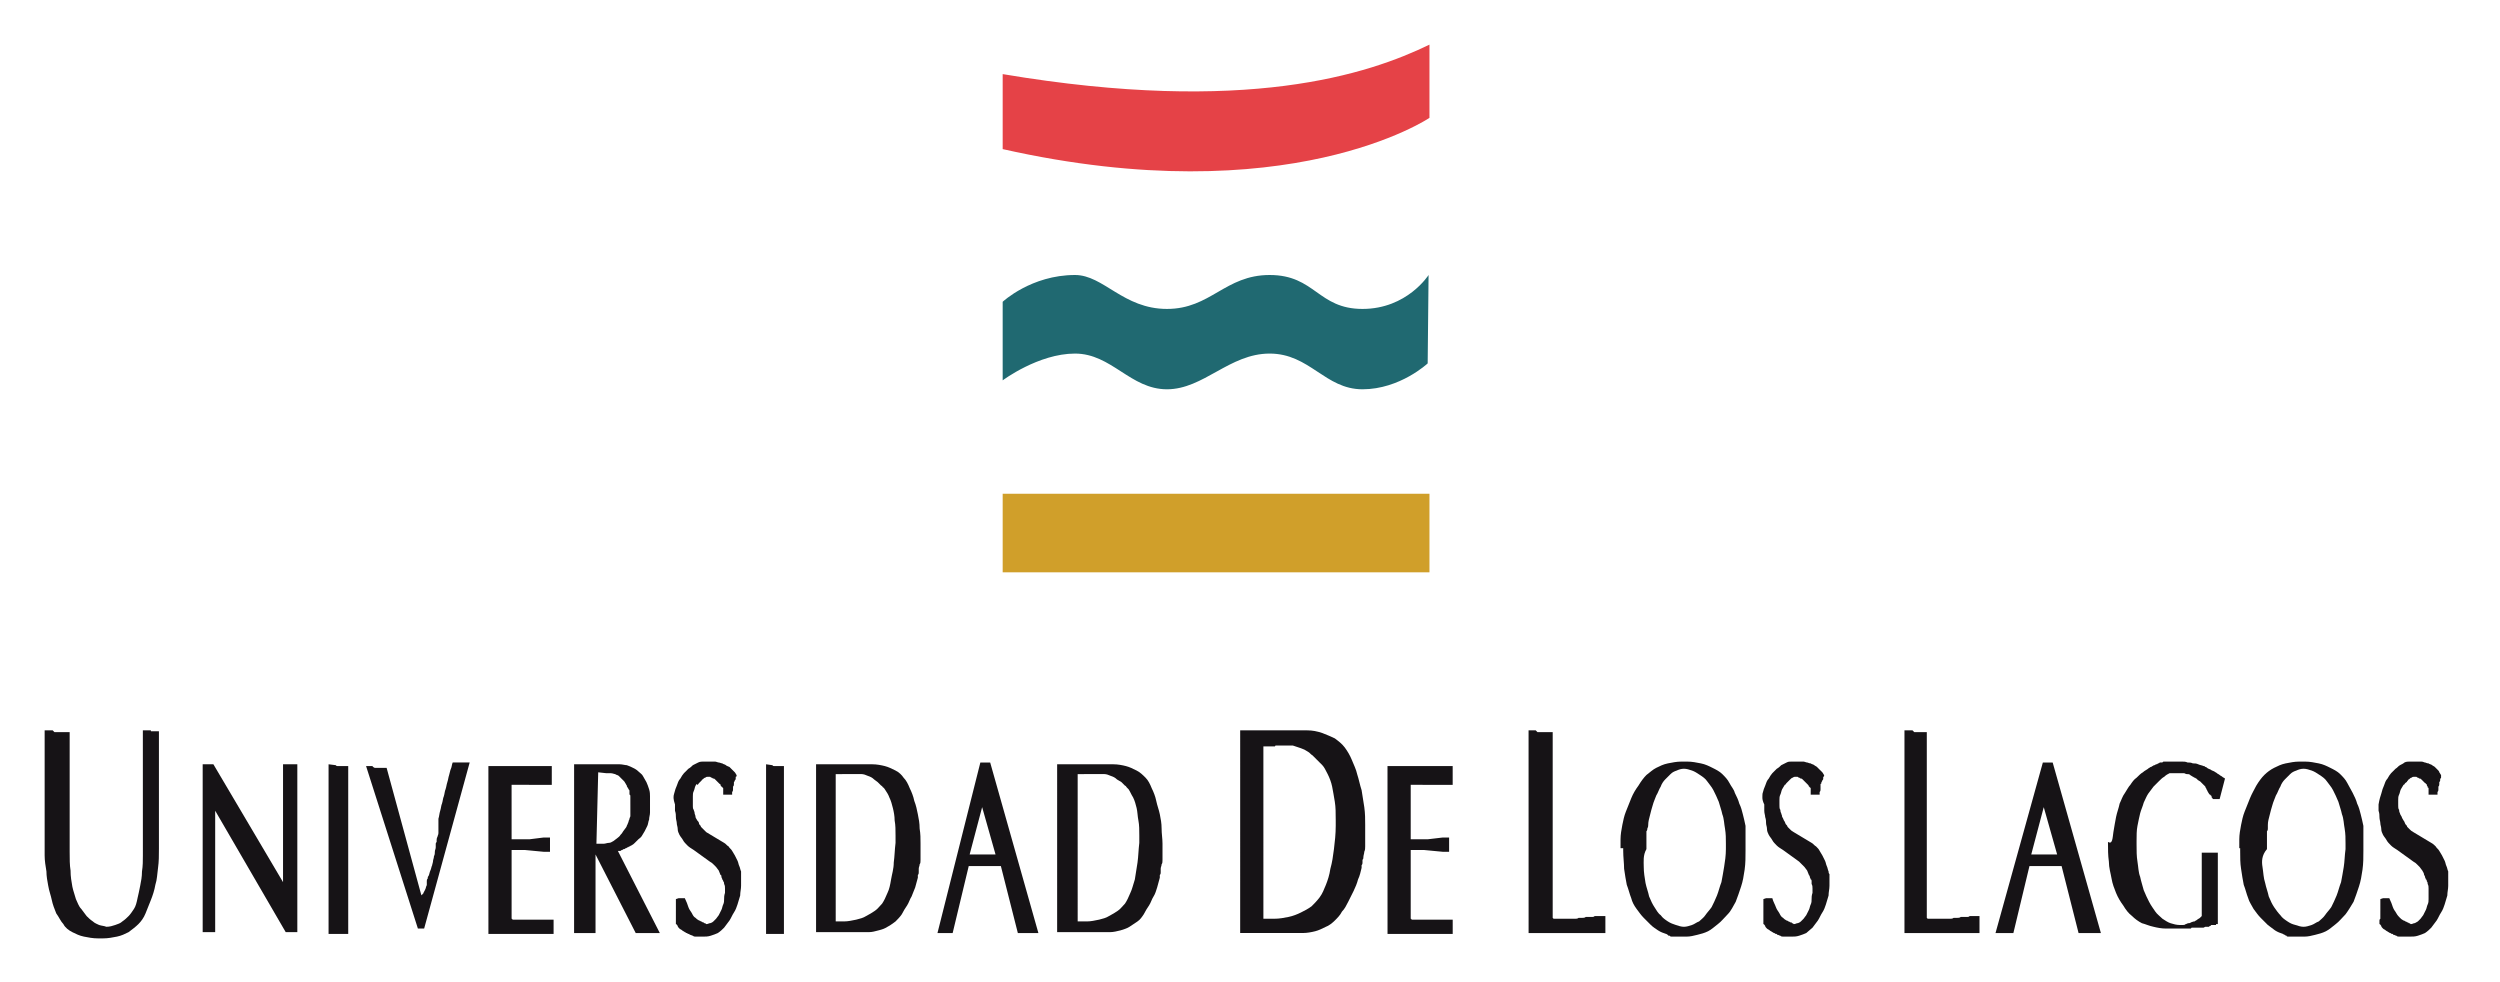 <?xml version="1.0" encoding="utf-8"?>
<!-- Generator: Adobe Illustrator 26.0.2, SVG Export Plug-In . SVG Version: 6.00 Build 0)  -->
<svg version="1.1" id="Capa_1" xmlns="http://www.w3.org/2000/svg" xmlns:xlink="http://www.w3.org/1999/xlink" x="0px" y="0px"
	 viewBox="0 0 280 110" style="enable-background:new 0 0 280 110;" xml:space="preserve">
<style type="text/css">
	.st0{fill:#E54247;}
	.st1{fill:#206971;}
	.st2{fill:#D09F2A;}
	.st3{fill:#161316;}
</style>
<g>
	<g>
		<path class="st0" d="M112.3,8.3c27.3,4.6,41,0,47.8-3.3v8.2c0,0-15.8,10.7-47.8,3.5V8.3z"/>
		<path class="st1" d="M112.3,33.8c0,0,3.2-3,8.1-3c3.2,0,5.4,3.8,10.3,3.8c4.9,0,6.5-3.8,11.5-3.8c5.1,0,5.4,3.8,10.4,3.8
			c5,0,7.4-3.8,7.4-3.8l-0.1,9.9c0,0-3.1,2.9-7.3,2.9c-4.2,0-5.9-4-10.4-4c-4.5,0-7.4,4-11.5,4c-4.1,0-6.2-4-10.3-4
			c-4.1,0-8.1,3-8.1,3V33.8z"/>
		<rect x="112.3" y="55.3" class="st2" width="47.8" height="8.8"/>
		<path class="st3" d="M5,81.8h0.9c0,0,0.1,0.1,0.1,0.1c0,0,0.1,0.1,0.1,0.1c0,0,0.1,0,0.1,0c0,0,0.1,0,0.1,0h0.1h0.1h0.1
			c0,0,0,0,0.1,0c0,0,0,0,0.1,0c0,0,0.1,0,0.1,0c0,0,0,0,0,0c0,0,0,0,0,0l0.1,0l0.8,0v13.4c0,0.8,0,1.5,0.1,2.1
			c0,0.7,0.1,1.2,0.2,1.8c0.1,0.5,0.3,1,0.4,1.4c0.2,0.4,0.3,0.8,0.6,1.1c0.2,0.3,0.4,0.5,0.6,0.8c0.2,0.2,0.4,0.4,0.7,0.6
			c0.2,0.2,0.5,0.3,0.7,0.4c0.3,0.1,0.6,0.1,0.8,0.2c0.4,0,0.7-0.1,1-0.2c0.3-0.1,0.6-0.2,0.8-0.4c0.3-0.2,0.5-0.4,0.7-0.6
			c0.2-0.2,0.4-0.5,0.6-0.8c0.2-0.3,0.3-0.7,0.4-1.2c0.1-0.4,0.2-0.9,0.3-1.4c0.1-0.5,0.2-1,0.2-1.6c0.1-0.6,0.1-1.2,0.1-1.8V81.8
			h0.9c0,0,0,0,0,0.1c0,0,0,0,0,0h0c0,0,0,0,0,0h0v0c0,0,0,0,0,0h0h0h0h0c0,0,0,0,0,0c0,0,0,0,0,0c0,0,0,0,0,0h0c0,0,0,0,0,0h0
			l0.9,0V95c0,0.8,0,1.5-0.1,2.2c-0.1,0.7-0.1,1.3-0.3,1.9c-0.1,0.6-0.3,1.2-0.5,1.7c-0.2,0.5-0.4,1-0.6,1.5
			c-0.2,0.5-0.5,0.9-0.8,1.2c-0.3,0.3-0.7,0.6-1.1,0.9c-0.4,0.2-0.8,0.4-1.3,0.5c-0.5,0.1-1,0.2-1.6,0.2l-0.8,0c0,0,0,0-0.1,0h0h0h0
			h0h0h0H11h0c-0.6,0-1.1-0.1-1.6-0.2c-0.5-0.1-0.9-0.3-1.3-0.5c-0.4-0.2-0.8-0.5-1-0.9c-0.3-0.3-0.5-0.8-0.8-1.2
			c-0.2-0.5-0.4-1-0.5-1.5c-0.1-0.5-0.3-1-0.4-1.6c-0.1-0.5-0.2-1.1-0.2-1.6C5.1,97,5,96.4,5,95.8v-0.1V81.8z"/>
		<path class="st3" d="M22.3,85.6H23h0.9l7.8,13.2V85.6h0.7c0,0,0,0,0,0c0,0,0,0,0,0c0,0,0,0,0,0c0,0,0,0,0.1,0c0,0,0,0,0,0
			c0,0,0,0,0,0c0,0,0,0,0,0l0.1,0c0,0,0,0,0,0c0,0,0,0,0,0l0.7,0v18.8h-0.7H32l-7.9-13.6v13.6h-0.7h0h0h0c0,0,0,0,0,0h0h0h0h0
			c0,0,0,0,0,0h0h0h0h0h-0.7V85.6z"/>
		<path class="st3" d="M37.6,85.7C37.6,85.7,37.6,85.7,37.6,85.7c0.1,0.1,0.1,0.1,0.2,0.1c0,0,0.1,0,0.1,0h0h0h0h0h0h0
			c0,0,0,0,0.1,0c0,0,0,0,0.1,0c0,0,0,0,0.1,0c0,0,0.1,0,0.1,0l0.7,0v18.8h-0.7h-0.1h-0.1c0,0-0.1,0-0.1,0c0,0,0,0-0.1,0
			c0,0,0,0,0,0c0,0,0,0,0,0h0h0h0h0c0,0-0.1,0-0.1,0c0,0-0.1,0-0.1,0h-0.1h-0.1h-0.7V85.6L37.6,85.7C37.5,85.6,37.5,85.6,37.6,85.7"
			/>
		<path class="st3" d="M41.8,85.9C41.8,85.9,41.9,86,41.8,85.9C41.9,86,42,86,42,86c0.1,0,0.1,0,0.1,0h0h0h0h0h0h0h0.1
			c0,0,0,0,0.1,0c0,0,0,0,0,0c0,0,0,0,0.1,0c0,0,0.1,0,0.1,0c0,0,0.1,0,0.1,0l0.7,0l3.9,14.3c0,0,0-0.1,0.1-0.1c0,0,0-0.1,0.1-0.1
			c0-0.1,0-0.1,0.1-0.2c0-0.1,0-0.1,0.1-0.2c0-0.1,0.1-0.2,0.1-0.3c0-0.1,0.1-0.2,0.1-0.3c0-0.1,0-0.1,0-0.2c0,0,0-0.1,0-0.2
			c0-0.1,0-0.2,0.1-0.3c0-0.1,0-0.2,0.1-0.3c0.1-0.2,0.1-0.4,0.2-0.6c0.1-0.2,0.1-0.4,0.2-0.6c0-0.1,0.1-0.3,0.1-0.5
			c0-0.1,0.1-0.3,0.1-0.5c0.1-0.2,0.1-0.3,0.1-0.5c0-0.2,0.1-0.3,0.1-0.5c0-0.1,0-0.1,0-0.2c0-0.1,0-0.1,0-0.2c0,0,0-0.1,0.1-0.2
			c0,0,0-0.1,0-0.2c0-0.1,0-0.2,0.1-0.4c0-0.1,0.1-0.2,0.1-0.4c0,0,0-0.1,0-0.2l0-0.2c0,0,0-0.1,0-0.2c0-0.1,0-0.1,0-0.2
			c0-0.1,0-0.1,0-0.2c0-0.1,0-0.1,0-0.2c0,0,0-0.1,0-0.1c0,0,0-0.1,0-0.1c0,0,0,0,0-0.1c0,0,0-0.1,0-0.1c0.1-0.3,0.1-0.6,0.2-0.9
			c0.1-0.3,0.1-0.6,0.2-0.8c0.1-0.3,0.1-0.6,0.2-0.8c0.1-0.3,0.1-0.6,0.2-0.8c0.1-0.3,0.1-0.5,0.2-0.8c0.1-0.3,0.1-0.5,0.2-0.8
			c0.1-0.3,0.1-0.5,0.2-0.7c0.1-0.2,0.1-0.5,0.2-0.7l0.7,0c0,0,0,0,0,0c0,0,0,0,0,0c0,0,0,0,0,0h0c0,0,0.1,0,0.1,0c0,0,0,0,0.1,0h0
			h0c0,0,0,0,0,0h0h0h0c0,0,0,0,0.1,0c0,0,0,0,0.1,0h0v0h0c0,0,0,0,0.1,0c0,0,0,0,0,0l0.7,0l-5.1,18.6h-0.7h0h0v0h0c0,0,0,0,0,0h0h0
			c0,0,0,0,0,0h0h0c0,0,0,0,0,0h0l0.7,0c0,0,0,0,0,0h0h0l0,0h0v0h0h0c0,0,0,0,0,0c0,0,0,0,0,0h0h0h0h0h-0.7L41,85.8h0.7
			C41.7,85.8,41.8,85.9,41.8,85.9"/>
		<path class="st3" d="M54.7,85.8h0.7h6.4c0,0,0,0.1,0,0.1c0,0,0,0.1,0,0.1v0v0c0,0,0,0,0,0v0v0c0,0,0,0,0,0v0.1c0,0,0,0,0,0.1v0v0
			v0.1v0.1v0.1V87V87v0.1c0,0,0,0,0,0.1v0.1v0.1v0.1c0,0,0,0,0,0v0.1v0.1c0,0,0,0,0,0.1c0,0,0,0,0,0.1l-0.7,0c0,0-0.1,0-0.1,0
			c0,0-0.1,0-0.1,0c0,0-0.1,0-0.1,0c0,0-0.1,0-0.1,0c-0.1,0-0.2,0-0.3,0c-0.1,0-0.2,0-0.3,0h-0.1c-0.1,0-0.1,0-0.2,0h-0.1h-0.2h-0.1
			c0,0-0.1,0-0.1,0H59h-0.2c0,0-0.1,0-0.1,0h-0.1h0h0h0h-0.1h-0.1h-0.1h0h0h0h0h0h0h0h-0.1h0h0c0,0,0,0,0,0c0,0,0,0,0,0h0h0h-0.1h0
			h0h-0.2h-0.2h-0.1h-0.1h-0.1h-0.1V94h2l1.6-0.2h0.7c0,0.1,0,0.1,0,0.1c0,0,0,0.1,0,0.1c0,0,0,0,0,0.1v0.1c0,0,0,0.1,0,0.1v0.1v0.1
			v0v0.1v0.1v0v0.1v0.1v0.1v0.1v0c0,0,0,0,0,0V95v0.1c0,0,0,0.1,0,0.1c0,0,0,0.1,0,0.1c0,0,0,0.1,0,0.1l-0.7,0l-2.1-0.2h-1.5v7.7
			c0,0,0.1,0,0.1,0.1c0,0,0.1,0,0.1,0c0,0,0.1,0,0.1,0h0.2c0,0,0.1,0,0.1,0H58h0.1h0.1h0h0.1h0h0h0.1h0.1h0c0,0,0,0,0.1,0h0.1h0.1
			h0.1h0.1c0.1,0,0.2,0,0.3,0c0.1,0,0.2,0,0.3,0c0.1,0,0.2,0,0.3,0c0.1,0,0.2,0,0.3,0c0.1,0,0.2,0,0.3,0c0.1,0,0.2,0,0.3,0
			c0.1,0,0.2,0,0.3,0c0.1,0,0.1,0,0.2,0l0.7,0c0,0,0,0.1,0,0.1c0,0,0,0.1,0,0.1v0.1v0c0,0,0,0.1,0,0.1v0c0,0,0,0.1,0,0.1v0.1v0.1
			v0.1v0.1v0.1v0.1c0,0,0,0.1,0,0.1v0.1c0,0,0,0,0,0.1v0v0c0,0,0,0,0,0.1c0,0,0,0.1,0,0.1h-0.7h-6.6V85.8z"/>
		<path class="st3" d="M64.4,85.6h0.7h4.3c0.3,0,0.6,0.1,0.8,0.1c0.3,0.1,0.5,0.2,0.7,0.3c0.2,0.1,0.4,0.2,0.6,0.4
			c0.2,0.2,0.4,0.3,0.5,0.5c0.1,0.2,0.3,0.5,0.4,0.7c0.1,0.2,0.2,0.5,0.3,0.8c0.1,0.3,0.1,0.6,0.1,0.8c0,0.3,0,0.6,0,0.9
			c0,0.3,0,0.6,0,0.9c0,0.3-0.1,0.5-0.1,0.8c-0.1,0.2-0.1,0.5-0.2,0.7c-0.1,0.2-0.2,0.4-0.3,0.6c-0.1,0.2-0.2,0.3-0.3,0.5
			c-0.1,0.2-0.3,0.3-0.4,0.4c-0.1,0.1-0.2,0.2-0.4,0.4c-0.1,0.1-0.2,0.2-0.4,0.3c-0.1,0-0.1,0.1-0.2,0.1c-0.1,0-0.1,0.1-0.2,0.1
			c-0.1,0-0.1,0.1-0.2,0.1c-0.1,0-0.1,0.1-0.2,0.1c-0.1,0-0.1,0-0.2,0.1c-0.1,0-0.1,0-0.2,0.1c-0.1,0-0.1,0-0.2,0
			c-0.1,0-0.1,0-0.1,0l4.7,9.2h-0.7h-0.1h-0.1h-0.1c0,0,0,0-0.1,0H73h0h0c0,0,0,0,0,0c0,0,0,0-0.1,0h0h0h0h0h0h0h0v0h0h0h0
			c0,0-0.1,0-0.1,0c0,0-0.1,0-0.1,0H72h-0.1h-0.7l-4.5-8.8v8.8H66h0h-0.1h0c0,0,0,0-0.1,0h-0.1h0v0h-0.1l0,0h0h0h0l0,0h0
			c0,0-0.1,0-0.1,0c0,0-0.1,0-0.1,0h-0.1h-0.1h-0.1h-0.1h-0.7V85.6z M66.8,94.5C66.8,94.5,66.8,94.5,66.8,94.5l0.1,0h0.1
			c0.2,0,0.4,0,0.6,0c0.2,0,0.4-0.1,0.6-0.1c0.2,0,0.3-0.1,0.5-0.2c0.1-0.1,0.3-0.2,0.4-0.3c0.1-0.1,0.3-0.2,0.4-0.4
			c0.1-0.1,0.2-0.2,0.3-0.4c0.1-0.1,0.2-0.3,0.3-0.4c0.1-0.1,0.1-0.3,0.2-0.4c0-0.1,0.1-0.2,0.1-0.3c0-0.1,0.1-0.2,0.1-0.3
			c0-0.1,0.1-0.2,0.1-0.3c0-0.1,0-0.2,0-0.3c0-0.1,0-0.2,0-0.3c0-0.1,0-0.2,0-0.3v-0.1c0,0,0,0,0-0.1v-0.1v-0.1v0V90
			c0,0,0-0.1,0-0.1v-0.1c0-0.1,0-0.1,0-0.2c0-0.1,0-0.1,0-0.2c0-0.1,0-0.1,0-0.2c0-0.1,0-0.2-0.1-0.2c0,0,0-0.1,0-0.1
			c0,0,0-0.1,0-0.1c0,0,0-0.1,0-0.1c0,0,0-0.1,0-0.1c0-0.1,0-0.1-0.1-0.2c0-0.1-0.1-0.1-0.1-0.2c0,0-0.1-0.1-0.1-0.2
			c0-0.1-0.1-0.1-0.1-0.2c-0.1-0.1-0.1-0.2-0.2-0.3c-0.1-0.1-0.2-0.2-0.3-0.3c-0.1-0.1-0.2-0.2-0.3-0.3c-0.1-0.1-0.3-0.1-0.4-0.2
			c-0.1,0-0.3-0.1-0.5-0.1c-0.2,0-0.4,0-0.5,0l-0.9-0.1L66.8,94.5C66.7,94.4,66.8,94.4,66.8,94.5"/>
		<path class="st3" d="M75.5,88.9c0.1-0.4,0.2-0.7,0.3-0.9c0.1-0.3,0.2-0.6,0.4-0.8c0.1-0.2,0.3-0.5,0.4-0.6
			c0.2-0.2,0.3-0.3,0.5-0.5c0.2-0.1,0.4-0.3,0.5-0.4c0.2-0.1,0.4-0.2,0.6-0.3c0.2-0.1,0.4-0.1,0.5-0.1h0.1h0.1h0.1h0h0h0h0
			c0,0,0,0,0,0h0h0h0l0.7,0c0.1,0,0.3,0,0.4,0c0.1,0,0.3,0.1,0.4,0.1c0.1,0,0.3,0.1,0.4,0.1c0.1,0.1,0.3,0.1,0.4,0.2
			c0.1,0.1,0.2,0.1,0.4,0.2c0.1,0.1,0.2,0.2,0.3,0.3c0.1,0.1,0.2,0.2,0.3,0.3c0.1,0.1,0.1,0.2,0.2,0.3c0,0,0,0,0,0.1
			c0,0,0,0.1-0.1,0.1c0,0,0,0.1,0,0.1c0,0,0,0.1,0,0.1c0,0.1,0,0.1-0.1,0.2c0,0,0,0.1-0.1,0.2c0,0.1,0,0.2,0,0.2
			c0,0.1,0,0.2-0.1,0.3c0,0.1,0,0.2,0,0.3c0,0.1,0,0.2-0.1,0.3l0,0.1l0,0.2h-0.7l-0.3,0c0,0,0,0,0-0.1c0,0,0,0,0-0.1c0,0,0,0,0,0
			c0,0,0,0,0,0c0,0,0,0,0-0.1c0,0,0,0,0-0.1c0,0,0,0,0,0c0,0,0-0.1,0-0.1c0,0,0,0,0,0c0,0,0,0,0-0.1c0,0,0-0.1,0-0.1
			c0,0,0-0.1-0.1-0.1c0,0,0-0.1-0.1-0.1c0,0-0.1-0.1-0.1-0.2c0,0,0-0.1-0.1-0.1c0,0-0.1-0.1-0.1-0.1c0,0-0.1-0.1-0.1-0.1
			c0,0-0.1-0.1-0.1-0.1c0,0-0.1-0.1-0.1-0.1c0,0-0.1-0.1-0.1-0.1c-0.1-0.1-0.1-0.1-0.2-0.1c-0.1,0-0.1-0.1-0.2-0.1
			c-0.1,0-0.1-0.1-0.2-0.1c-0.1,0-0.2,0-0.2,0c-0.1,0-0.2,0-0.3,0.1c-0.1,0-0.2,0.1-0.3,0.2c0,0-0.1,0-0.1,0.1c0,0-0.1,0.1-0.1,0.1
			c-0.1,0.1-0.1,0.1-0.2,0.2c-0.1,0.1-0.1,0.2-0.2,0.2C78,87.7,78,87.9,77.9,88c-0.1,0.2-0.1,0.4-0.2,0.6c-0.1,0.2-0.1,0.4-0.1,0.6
			c0,0.2,0,0.4,0,0.6v0.1v0v0v0V90v0.1v0c0,0,0,0,0,0v0.1v0.1c0,0.1,0,0.3,0.1,0.4c0,0.1,0.1,0.2,0.1,0.4c0,0.1,0.1,0.2,0.1,0.4
			c0,0.1,0.1,0.2,0.2,0.4c0.1,0.1,0.2,0.2,0.2,0.4c0.1,0.1,0.2,0.2,0.2,0.3c0.1,0.1,0.2,0.2,0.3,0.3c0.1,0.1,0.2,0.2,0.3,0.3l2,1.2
			c0.2,0.1,0.3,0.3,0.5,0.4c0.1,0.2,0.3,0.3,0.4,0.5c0.1,0.2,0.2,0.3,0.3,0.5c0.1,0.2,0.2,0.4,0.3,0.6c0.1,0.2,0.1,0.4,0.2,0.6
			c0.1,0.2,0.1,0.4,0.2,0.6c0,0.1,0,0.2,0,0.3c0,0.1,0,0.2,0,0.3c0,0.1,0,0.2,0,0.3c0,0.1,0,0.2,0,0.3v0.1v0.1v0.1V99V99v0
			c0,0,0,0,0,0.1v0.1c0,0.4-0.1,0.7-0.1,1.1c-0.1,0.3-0.2,0.7-0.3,1c-0.1,0.3-0.2,0.6-0.4,0.9c-0.2,0.3-0.3,0.6-0.5,0.9
			c-0.2,0.3-0.4,0.5-0.6,0.8c-0.2,0.2-0.4,0.4-0.7,0.6c-0.2,0.1-0.5,0.2-0.8,0.3c-0.3,0.1-0.6,0.1-0.8,0.1l-0.7,0h-0.1H78
			c0,0,0,0,0,0h0h0h0c0,0,0,0-0.1,0h0h0h0h0h0c0,0,0,0,0,0h0c0,0,0,0,0,0h0h0c-0.1,0-0.2,0-0.3-0.1c-0.1,0-0.2-0.1-0.3-0.1
			c0,0-0.1,0-0.1-0.1c0,0-0.1,0-0.1,0c-0.1,0-0.1-0.1-0.2-0.1c-0.1,0-0.1-0.1-0.2-0.1c-0.1-0.1-0.2-0.1-0.3-0.2
			c-0.1-0.1-0.2-0.1-0.3-0.2c-0.1-0.1-0.2-0.2-0.2-0.3c-0.1-0.1-0.1-0.2-0.2-0.2l0-0.1l0-0.1c0-0.1,0-0.1,0-0.2c0-0.1,0-0.1,0-0.2
			c0,0,0-0.1,0-0.1c0,0,0,0,0-0.1c0-0.1,0-0.2,0-0.2c0-0.1,0-0.1,0-0.2v-0.1c0,0,0,0,0,0v-0.1v-0.1c0,0,0,0,0,0V102v0v0c0,0,0,0,0,0
			v0v0v-0.1v-0.1v0v0v-0.1c0,0,0,0,0,0v-0.1v-0.1v-0.1v0V101v-0.1v-0.1v-0.1l0.3-0.1h0.7c0.2,0.4,0.3,0.7,0.4,1
			c0.1,0.3,0.3,0.5,0.4,0.7c0.1,0.2,0.2,0.4,0.4,0.5c0.1,0.1,0.2,0.2,0.4,0.3c0.1,0,0.2,0.1,0.2,0.1c0.1,0,0.2,0.1,0.2,0.1
			c0.1,0,0.1,0,0.2,0.1c0.1,0,0.1,0,0.2,0.1c0.2,0,0.3-0.1,0.4-0.1c0.1,0,0.3-0.1,0.4-0.2c0.1-0.1,0.2-0.2,0.3-0.3
			c0.1-0.1,0.2-0.3,0.3-0.4c0.1-0.2,0.2-0.4,0.3-0.6c0.1-0.2,0.1-0.4,0.2-0.6c0.1-0.2,0.1-0.4,0.1-0.6c0-0.2,0-0.4,0.1-0.7
			c0-0.2,0-0.4,0-0.5c0-0.2,0-0.3-0.1-0.5c0-0.1,0-0.2-0.1-0.3c0-0.1-0.1-0.2-0.1-0.2c0-0.1-0.1-0.2-0.1-0.3c0-0.1,0-0.2-0.1-0.2
			c-0.1-0.2-0.1-0.3-0.2-0.5c-0.1-0.1-0.2-0.3-0.3-0.4c-0.1-0.1-0.2-0.2-0.3-0.3c-0.1-0.1-0.2-0.2-0.4-0.3l-1.8-1.3
			c-0.3-0.2-0.5-0.3-0.7-0.5c-0.2-0.2-0.4-0.4-0.5-0.6c-0.1-0.2-0.3-0.4-0.4-0.6c-0.1-0.2-0.2-0.4-0.2-0.7c0-0.2-0.1-0.4-0.1-0.6
			c0-0.2-0.1-0.4-0.1-0.7c0-0.2,0-0.4-0.1-0.7c0-0.2,0-0.5,0-0.7v0C75.4,89.5,75.4,89.2,75.5,88.9"/>
		<path class="st3" d="M86.5,85.7C86.5,85.7,86.5,85.7,86.5,85.7c0.1,0.1,0.1,0.1,0.2,0.1c0,0,0.1,0,0.1,0h0h0h0h0h0h0c0,0,0,0,0,0
			c0,0,0.1,0,0.1,0c0,0,0.1,0,0.1,0c0,0,0,0,0.1,0l0.7,0v18.8h-0.7h-0.1H87c0,0,0,0-0.1,0c0,0,0,0,0,0c0,0,0,0,0,0c0,0,0,0,0,0h0h0
			h0h0c0,0-0.1,0-0.1,0c0,0-0.1,0-0.1,0h-0.1h-0.1h-0.7V85.6L86.5,85.7C86.4,85.6,86.4,85.6,86.5,85.7"/>
		<path class="st3" d="M97.7,85.6c0.5,0,1,0.1,1.4,0.2c0.4,0.1,0.8,0.3,1.2,0.5c0.4,0.2,0.7,0.5,0.9,0.8c0.3,0.3,0.5,0.7,0.7,1.2
			c0.2,0.4,0.4,0.9,0.5,1.4c0.2,0.5,0.3,1,0.4,1.5c0.1,0.5,0.2,1,0.2,1.6c0.1,0.6,0.1,1.1,0.1,1.7c0,0.1,0,0.3,0,0.4
			c0,0.1,0,0.3,0,0.4v0.2c0,0.1,0,0.1,0,0.2c0,0.1,0,0.2,0,0.3c0,0.1,0,0.2,0,0.3c0,0.2,0,0.4-0.1,0.5c0,0.2-0.1,0.3-0.1,0.5
			c0,0.1,0,0.2,0,0.2c0,0.1,0,0.2,0,0.2c0,0.1,0,0.2-0.1,0.3c0,0.1,0,0.2,0,0.3c-0.1,0.4-0.2,0.7-0.3,1.1c-0.1,0.3-0.3,0.7-0.4,1
			c-0.2,0.3-0.3,0.7-0.5,1c-0.2,0.3-0.4,0.6-0.6,1c-0.2,0.3-0.5,0.6-0.7,0.8c-0.3,0.2-0.5,0.4-0.9,0.6c-0.3,0.2-0.6,0.3-1,0.4
			c-0.4,0.1-0.7,0.2-1.1,0.2h-0.7h-5.2V85.6h0.7H97.7z M93.6,103.2c0,0,0.1,0,0.1,0c0,0,0.1,0,0.1,0c0,0,0.1,0,0.1,0H94
			c0,0,0.1,0,0.1,0h0.1c0,0,0.1,0,0.1,0h0.1h0h0h0h0h0c0,0,0,0,0,0h0h0.1h0c0.5,0,0.9-0.1,1.4-0.2c0.4-0.1,0.8-0.2,1.1-0.4
			c0.4-0.2,0.7-0.4,1-0.6c0.3-0.2,0.5-0.5,0.8-0.8c0.2-0.3,0.4-0.7,0.6-1.2c0.2-0.4,0.3-0.9,0.4-1.5c0.1-0.6,0.3-1.2,0.3-1.9
			c0.1-0.7,0.1-1.4,0.2-2.2v0v-0.1v-0.1c0,0,0,0,0,0v-0.1v0v-0.1v0v-0.1v0v-0.1v-0.1v-0.1c0-0.6,0-1.2-0.1-1.7c0-0.5-0.1-1-0.2-1.4
			c-0.1-0.4-0.2-0.8-0.4-1.2c-0.1-0.3-0.3-0.6-0.5-0.9c-0.1-0.1-0.1-0.2-0.2-0.2c-0.1-0.1-0.1-0.2-0.2-0.2c-0.1-0.1-0.3-0.3-0.4-0.4
			c-0.1-0.1-0.3-0.2-0.4-0.3c-0.2-0.2-0.4-0.3-0.7-0.4c-0.2-0.1-0.5-0.2-0.7-0.2h-0.1c0,0,0,0,0,0h0h0h0h0c0,0,0,0,0,0h0h0h0
			c0,0,0,0,0,0h-0.1h0h0c0,0,0,0-0.1,0h-0.1h0h0h-0.1h0c0,0,0,0,0,0h0h0h-0.1h0h-0.1h0h-0.1h0h0h0h0h0c0,0,0,0,0,0h0h0h0h0
			c-0.1,0-0.1,0-0.2,0c-0.1,0-0.1,0-0.2,0h-0.1h-0.1c0,0-0.1,0-0.1,0h-0.1c0,0-0.1,0-0.1,0c0,0-0.1,0-0.1,0h0h0H94h-0.1
			c0,0-0.1,0-0.1,0c0,0,0,0,0,0h0h0h-0.1h-0.1v0V103.2z"/>
		<path class="st3" d="M109.8,85.4h0.7h0.4l5.4,19.1h-0.7h-0.1h0h0h-0.1h-0.1h0h-0.1h0h-0.1h0h0h0c0,0,0,0,0,0h0h0h-0.1c0,0,0,0,0,0
			h0h0h0h0h-0.1h-0.1h-0.1h0h0h-0.7l-1.9-7.5h-3.6l-1.8,7.5h-0.7h0h0h0h0l-0.1,0c0,0,0,0,0,0h0h0h0h0h0h-0.7h0h-0.1h0h-0.1
			L109.8,85.4z M111.5,95.7l-1.5-5.3l-1.4,5.3H111.5z"/>
		<path class="st3" d="M124.7,85.6c0.5,0,1,0.1,1.4,0.2c0.4,0.1,0.8,0.3,1.2,0.5c0.4,0.2,0.7,0.5,1,0.8c0.3,0.3,0.5,0.7,0.7,1.2
			c0.2,0.4,0.4,0.9,0.5,1.4c0.1,0.5,0.3,1,0.4,1.5c0.1,0.5,0.2,1,0.2,1.6c0,0.6,0.1,1.1,0.1,1.7c0,0.1,0,0.3,0,0.4
			c0,0.1,0,0.3,0,0.4v0.2c0,0.1,0,0.1,0,0.2V96c0,0.1,0,0.2,0,0.3c0,0.2,0,0.4-0.1,0.5c0,0.2-0.1,0.3-0.1,0.5c0,0.1,0,0.2,0,0.2
			c0,0.1,0,0.2,0,0.2c0,0.1,0,0.2-0.1,0.3c0,0.1,0,0.2,0,0.3c-0.1,0.4-0.2,0.7-0.3,1.1c-0.1,0.3-0.2,0.7-0.4,1
			c-0.2,0.3-0.3,0.7-0.5,1c-0.2,0.3-0.4,0.6-0.6,1c-0.2,0.3-0.4,0.6-0.7,0.8c-0.3,0.2-0.6,0.4-0.9,0.6c-0.3,0.2-0.7,0.3-1,0.4
			c-0.4,0.1-0.8,0.2-1.2,0.2h-0.7h-5.2V85.6h0.7H124.7z M120.7,103.2c0,0,0.1,0,0.1,0c0,0,0.1,0,0.1,0c0,0,0.1,0,0.1,0h0.1
			c0,0,0.1,0,0.1,0h0.1c0,0,0,0,0.1,0h0.1h0h0h0h0.1h0c0,0,0,0,0,0h0h0.1h0c0.5,0,0.9-0.1,1.4-0.2c0.4-0.1,0.8-0.2,1.1-0.4
			c0.4-0.2,0.7-0.4,1-0.6c0.3-0.2,0.5-0.5,0.8-0.8c0.2-0.3,0.4-0.7,0.6-1.2c0.2-0.4,0.3-0.9,0.5-1.5c0.1-0.6,0.2-1.2,0.3-1.9
			c0.1-0.7,0.1-1.4,0.2-2.2v0v-0.1v-0.1c0,0,0,0,0,0v-0.1v0v-0.1v0v-0.1v0v-0.1v-0.1v-0.1c0-0.6,0-1.2-0.1-1.7
			c-0.1-0.5-0.1-1-0.2-1.4c-0.1-0.4-0.2-0.8-0.4-1.2c-0.2-0.3-0.3-0.6-0.5-0.9c-0.1-0.1-0.2-0.2-0.2-0.2c-0.1-0.1-0.1-0.2-0.2-0.2
			c-0.1-0.1-0.3-0.3-0.4-0.4c-0.2-0.1-0.3-0.2-0.5-0.3c-0.2-0.2-0.4-0.3-0.7-0.4c-0.2-0.1-0.5-0.2-0.7-0.2h0c0,0,0,0-0.1,0h0h0h0h0
			c0,0,0,0,0,0h0h0h0c0,0,0,0,0,0h-0.1h-0.1h0c0,0,0,0,0,0h0h0h0h-0.1h0c0,0,0,0,0,0h0h0h-0.1h0h-0.1h0h-0.1h-0.1h0h0h0h0
			c0,0,0,0,0,0h0h0h0h0c-0.1,0-0.1,0-0.2,0c-0.1,0-0.1,0-0.2,0h-0.1h-0.1c0,0,0,0-0.1,0h-0.1c0,0-0.1,0-0.1,0c0,0-0.1,0-0.1,0h0h0
			H121h0c0,0,0,0-0.1,0c0,0,0,0,0,0h0h0h-0.1h-0.1v0V103.2z"/>
		<path class="st3" d="M146.4,81.8c0.6,0,1.1,0.1,1.7,0.3c0.5,0.2,1,0.4,1.4,0.6c0.4,0.3,0.8,0.6,1.1,1c0.3,0.4,0.6,0.9,0.8,1.4
			c0.2,0.5,0.5,1.1,0.6,1.6c0.2,0.6,0.3,1.2,0.5,1.8c0.1,0.6,0.2,1.3,0.3,1.9c0.1,0.7,0.1,1.4,0.1,2V93c0,0.2,0,0.4,0,0.6
			c0,0.1,0,0.1,0,0.2c0,0.1,0,0.1,0,0.2c0,0.1,0,0.3,0,0.4c0,0.1,0,0.3,0,0.4c0,0.2,0,0.4-0.1,0.6c0,0.2-0.1,0.4-0.1,0.6
			c0,0.1,0,0.2-0.1,0.3c0,0.1,0,0.2,0,0.3c0,0.1,0,0.2-0.1,0.3c0,0.1,0,0.2,0,0.3c-0.1,0.4-0.2,0.9-0.4,1.3
			c-0.1,0.4-0.3,0.9-0.5,1.3c-0.2,0.4-0.4,0.8-0.6,1.2c-0.2,0.4-0.4,0.8-0.7,1.1c-0.2,0.4-0.5,0.7-0.8,1c-0.3,0.3-0.7,0.6-1,0.7
			c-0.4,0.2-0.8,0.4-1.2,0.5c-0.4,0.1-0.9,0.2-1.4,0.2h-0.8h-6.2V81.8h0.9H146.4z M141.6,102.9c0,0,0.1,0,0.1,0c0,0,0.1,0,0.1,0
			c0,0,0.1,0,0.1,0h0.1c0,0,0.1,0,0.1,0c0,0,0.1,0,0.1,0c0,0,0.1,0,0.1,0h0.1h0h0h0.1h0h0c0,0,0.1,0,0.1,0h0h0.1h0
			c0.6,0,1.1-0.1,1.6-0.2c0.5-0.1,1-0.3,1.4-0.5c0.4-0.2,0.8-0.4,1.2-0.7c0.3-0.3,0.6-0.6,0.9-1c0.3-0.4,0.5-0.9,0.7-1.4
			c0.2-0.5,0.4-1.1,0.5-1.8c0.2-0.7,0.3-1.4,0.4-2.2c0.1-0.8,0.2-1.7,0.2-2.6v-0.1v-0.1v-0.1c0,0,0,0,0-0.1v-0.1v-0.1v-0.1v-0.1
			v-0.1v-0.1V92v-0.1v-0.1c0-0.7,0-1.4-0.1-2c-0.1-0.6-0.2-1.2-0.3-1.7c-0.1-0.5-0.3-1-0.5-1.4c-0.2-0.4-0.4-0.8-0.6-1
			c-0.1-0.1-0.2-0.2-0.3-0.3c-0.1-0.1-0.2-0.2-0.3-0.3c-0.2-0.2-0.3-0.3-0.5-0.5c-0.2-0.1-0.3-0.3-0.5-0.4c-0.3-0.2-0.5-0.3-0.8-0.4
			c-0.3-0.1-0.6-0.2-0.9-0.3h-0.1c0,0,0,0-0.1,0h0h0h0h0c0,0,0,0-0.1,0h-0.1h0h-0.1c0,0,0,0-0.1,0h-0.1h-0.1h0c0,0,0,0-0.1,0h0h-0.1
			h-0.1h-0.1h0c0,0,0,0,0,0h0H144h-0.1h0h-0.1h0h-0.1h0h0h0h0h0c0,0,0,0,0,0h0h0h0h0c-0.1,0-0.2,0-0.2,0c-0.1,0-0.1,0-0.2,0h-0.1
			h-0.1c0,0-0.1,0-0.1,0h-0.1c0,0-0.1,0-0.1,0.1c-0.1,0-0.1,0-0.1,0h0h0H142h-0.1c0,0-0.1,0-0.1,0c0,0,0,0-0.1,0h0h0h-0.1h-0.1v0
			V102.9z"/>
		<path class="st3" d="M155.6,85.8h0.7h6.4c0,0,0,0.1,0,0.1c0,0,0,0.1,0,0.1v0v0c0,0,0,0,0,0v0v0c0,0,0,0,0,0v0.1c0,0,0,0,0,0.1v0v0
			v0.1v0.1v0.1V87V87c0,0,0,0,0,0.1c0,0,0,0,0,0.1v0.1v0.1c0,0,0,0,0,0.1c0,0,0,0,0,0v0.1v0.1c0,0,0,0,0,0.1c0,0,0,0,0,0.1l-0.7,0
			c0,0-0.1,0-0.1,0c0,0-0.1,0-0.1,0c-0.1,0-0.1,0-0.1,0c0,0-0.1,0-0.1,0c-0.1,0-0.2,0-0.3,0c-0.1,0-0.2,0-0.3,0h-0.1
			c0,0-0.1,0-0.2,0h-0.1h-0.2h-0.1c-0.1,0-0.1,0-0.2,0h-0.1h-0.1c0,0-0.1,0-0.1,0h-0.1h0h0h0h-0.1h-0.1h-0.1h0h0h0h0h0h0h0H159h0h0
			c0,0,0,0-0.1,0c0,0,0,0,0,0h0h0h-0.1h0h0h-0.2h-0.2h-0.1h-0.1h-0.1H158V94h1.9l1.7-0.2h0.7c0,0.1,0,0.1,0,0.1c0,0,0,0.1,0,0.1
			c0,0,0,0,0,0.1v0.1c0,0,0,0.1,0,0.1v0.1v0.1v0v0.1v0.1v0v0.1v0.1v0.1v0.1v0c0,0,0,0,0,0V95v0.1c0,0,0,0.1,0,0.1c0,0,0,0.1,0,0.1
			c0,0,0,0.1,0,0.1l-0.7,0l-2.1-0.2H158v7.7c0,0,0.1,0,0.1,0.1c0,0,0.1,0,0.1,0c0,0,0.1,0,0.1,0h0.2c0,0,0.1,0,0.1,0h0.2h0.1h0.1h0
			h0h0h0h0.1h0.1h0c0,0,0,0,0.1,0h0.1h0.1h0.1h0.1c0.1,0,0.2,0,0.3,0c0.1,0,0.2,0,0.3,0c0.1,0,0.2,0,0.3,0c0.1,0,0.2,0,0.3,0
			c0.1,0,0.2,0,0.3,0c0.1,0,0.2,0,0.3,0c0.1,0,0.2,0,0.3,0c0.1,0,0.1,0,0.2,0l0.7,0c0,0,0,0.1,0,0.1c0,0,0,0.1,0,0.1v0.1v0
			c0,0,0,0.1,0,0.1v0c0,0,0,0.1,0,0.1v0.1v0.1v0.1v0.1v0.1v0.1c0,0,0,0.1,0,0.1v0.1c0,0,0,0,0,0.1v0v0c0,0,0,0,0,0.1
			c0,0,0,0.1,0,0.1h-0.7h-6.6V85.8z"/>
		<path class="st3" d="M171.1,81.8h0.9c0,0,0.1,0.1,0.1,0.1c0,0,0.1,0.1,0.1,0.1c0,0,0.1,0,0.1,0c0.1,0,0.1,0,0.1,0h0.1h0h0h0h0h0
			h0.1c0,0,0,0,0,0c0,0,0,0,0.1,0c0,0,0,0,0,0c0,0,0,0,0.1,0c0,0,0,0,0.1,0c0,0,0.1,0,0.1,0l0.9,0v20.8c0,0,0.1,0.1,0.1,0.1
			c0.1,0,0.1,0,0.2,0c0.1,0,0.1,0,0.2,0h0.2c0,0,0.1,0,0.1,0h0.2h0.2h0.2h0h0h0.1h0.1h0c0,0,0.1,0,0.1,0h0h0.1h0.1h0.1h0h0.1h0
			c0.1,0,0.3,0,0.4,0c0.1,0,0.3,0,0.4-0.1c0.1,0,0.3,0,0.4,0c0.1,0,0.3,0,0.4-0.1c0.1,0,0.3,0,0.4,0c0.1,0,0.2,0,0.3,0
			c0.1,0,0.2,0,0.3-0.1c0.1,0,0.2,0,0.3,0l0.9,0c0,0,0,0.1,0,0.1c0,0,0,0.1,0,0.1v0.1v0.1c0,0,0,0,0,0.1v0.1v0.1v0.1v0.1v0.1v0.1
			v0.1v0.1v0.1v0c0,0,0,0,0,0v0.1v0v0v0c0,0,0,0,0,0v0v0.1v0.1l0,0.2h-0.9h-7.7V81.8z"/>
		<path class="st3" d="M181.5,95v-0.1v-0.1v-0.1v-0.1v-0.1v-0.1c0,0,0,0,0-0.1v-0.1V94c0-0.5,0.1-1.1,0.2-1.6c0.1-0.5,0.2-1,0.4-1.5
			c0.2-0.5,0.4-1,0.6-1.5c0.2-0.5,0.5-1,0.8-1.4c0.3-0.5,0.6-0.9,0.9-1.2c0.4-0.3,0.7-0.6,1.1-0.8c0.4-0.2,0.8-0.4,1.3-0.5
			c0.5-0.1,1-0.2,1.5-0.2l0.7,0c0.5,0,1,0.1,1.5,0.2c0.5,0.1,0.9,0.3,1.3,0.5c0.4,0.2,0.8,0.4,1.1,0.7c0.3,0.3,0.6,0.6,0.8,1
			c0.2,0.4,0.5,0.7,0.6,1.1c0.2,0.4,0.4,0.8,0.5,1.2c0.2,0.4,0.3,0.8,0.4,1.2c0.1,0.4,0.2,0.8,0.3,1.3c0,0,0,0.1,0,0.2
			c0,0.1,0,0.1,0,0.2v0.2c0,0,0,0.1,0,0.1c0,0.1,0,0.1,0,0.2c0,0.1,0,0.1,0,0.2c0,0.1,0,0.1,0,0.2c0,0.1,0,0.1,0,0.2
			c0,0.1,0,0.2,0,0.3v0.3c0,0.1,0,0.2,0,0.3c0,0.1,0,0.2,0,0.3V95V95v0.1v0.1c0,0.8,0,1.5-0.1,2.2c-0.1,0.7-0.2,1.3-0.4,1.9
			c-0.2,0.6-0.4,1.2-0.6,1.7c-0.3,0.5-0.5,1-0.9,1.4c-0.4,0.4-0.7,0.8-1.1,1.1c-0.4,0.3-0.7,0.6-1.1,0.8c-0.4,0.2-0.8,0.3-1.2,0.4
			c-0.4,0.1-0.8,0.2-1.2,0.2l-0.7,0c0,0,0,0,0,0h0h0h0h0h0h0h0h-0.1h-0.1c0,0-0.1,0-0.1,0h-0.1c-0.1,0-0.1,0-0.2,0
			c-0.1,0-0.2,0-0.2,0c-0.1,0-0.2,0-0.2,0c-0.1,0-0.1,0-0.2-0.1c-0.1,0-0.2,0-0.2-0.1c-0.1,0-0.1-0.1-0.2-0.1
			c-0.3-0.1-0.6-0.2-0.9-0.4c-0.3-0.2-0.6-0.4-0.8-0.6c-0.3-0.3-0.5-0.5-0.8-0.8c-0.3-0.3-0.5-0.6-0.8-1c-0.3-0.4-0.5-0.8-0.6-1.2
			c-0.2-0.5-0.3-1-0.5-1.5c-0.1-0.5-0.2-1.1-0.3-1.8c0-0.6-0.1-1.3-0.1-2v-0.1V95z M184.1,97.1c0,0.6,0.1,1.2,0.2,1.8
			c0.1,0.5,0.3,1,0.4,1.5c0.2,0.5,0.4,0.9,0.6,1.2c0.2,0.3,0.4,0.7,0.7,0.9c0.2,0.3,0.5,0.5,0.8,0.7c0.3,0.2,0.6,0.3,0.9,0.4
			c0.3,0.1,0.6,0.2,0.9,0.2c0.3,0,0.6-0.1,0.9-0.2c0.3-0.1,0.5-0.3,0.8-0.4c0.2-0.2,0.5-0.4,0.7-0.7c0.2-0.3,0.5-0.6,0.7-0.9
			c0.2-0.4,0.4-0.8,0.6-1.3c0.2-0.5,0.3-1,0.5-1.5c0.1-0.5,0.2-1.1,0.3-1.7c0.1-0.6,0.2-1.3,0.2-2v-0.1V95v-0.1v0v-0.1v-0.1v-0.1
			v-0.1c0-0.6,0-1.1-0.1-1.7c-0.1-0.5-0.1-1.1-0.3-1.6c-0.1-0.5-0.3-1-0.4-1.4c-0.2-0.5-0.4-0.9-0.6-1.3c-0.2-0.4-0.5-0.7-0.7-1
			c-0.2-0.3-0.5-0.5-0.8-0.7c-0.3-0.2-0.6-0.4-0.9-0.5c-0.3-0.1-0.6-0.2-0.9-0.2c-0.3,0-0.6,0.1-0.8,0.2c-0.3,0.1-0.5,0.2-0.7,0.4
			c-0.2,0.2-0.4,0.4-0.6,0.6c-0.2,0.2-0.4,0.5-0.5,0.8c-0.2,0.3-0.3,0.7-0.5,1c-0.1,0.3-0.3,0.7-0.4,1.1c-0.1,0.3-0.2,0.7-0.3,1.1
			c-0.1,0.4-0.2,0.7-0.2,1.1c0,0.1,0,0.2-0.1,0.4c0,0.1,0,0.2-0.1,0.3v0.2c0,0.1,0,0.1,0,0.2c0,0.1,0,0.1,0,0.2c0,0.1,0,0.1,0,0.2
			c0,0.1,0,0.1,0,0.2v0.2c0,0,0,0.1,0,0.1c0,0,0,0.1,0,0.1c0,0.1,0,0.2,0,0.3c0,0.1,0,0.2,0,0.3v0C184,95.8,184.1,96.5,184.1,97.1"
			/>
		<path class="st3" d="M197.4,88.9c0.1-0.4,0.2-0.7,0.3-0.9c0.1-0.3,0.2-0.6,0.4-0.8c0.1-0.2,0.3-0.5,0.4-0.6
			c0.2-0.2,0.3-0.3,0.5-0.5c0.2-0.1,0.4-0.3,0.5-0.4c0.2-0.1,0.4-0.2,0.6-0.3c0.2-0.1,0.3-0.1,0.5-0.1h0.1h0.1h0.1h0h0h0h0
			c0,0,0,0,0,0h0h0h0l0.7,0c0.1,0,0.3,0,0.4,0c0.1,0,0.3,0.1,0.4,0.1c0.1,0,0.2,0.1,0.4,0.1c0.1,0.1,0.3,0.1,0.4,0.2
			c0.1,0.1,0.2,0.1,0.3,0.2c0.1,0.1,0.2,0.2,0.3,0.3c0.1,0.1,0.2,0.2,0.3,0.3c0.1,0.1,0.1,0.2,0.2,0.3c0,0,0,0,0,0.1
			c0,0,0,0.1-0.1,0.1c0,0,0,0.1,0,0.1c0,0,0,0.1,0,0.1c0,0.1,0,0.1-0.1,0.2c0,0,0,0.1-0.1,0.2c0,0.1,0,0.2-0.1,0.2
			c0,0.1,0,0.2,0,0.3c0,0.1,0,0.2,0,0.3c0,0.1,0,0.2-0.1,0.3l0,0.1l0,0.2h-0.7l-0.3,0c0,0,0,0,0-0.1c0,0,0,0,0-0.1c0,0,0,0,0,0
			c0,0,0,0,0,0c0,0,0,0,0-0.1c0,0,0,0,0-0.1c0,0,0,0,0,0c0,0,0-0.1,0-0.1c0,0,0,0,0,0c0,0,0,0,0-0.1c0,0,0-0.1,0-0.1
			c0,0,0-0.1-0.1-0.1c0,0,0-0.1-0.1-0.1c0,0,0-0.1-0.1-0.2c0,0-0.1-0.1-0.1-0.1c0,0-0.1-0.1-0.1-0.1c0,0-0.1-0.1-0.1-0.1
			c0,0-0.1-0.1-0.1-0.1c0,0-0.1-0.1-0.1-0.1c0,0-0.1-0.1-0.1-0.1c-0.1-0.1-0.1-0.1-0.2-0.1c-0.1,0-0.1-0.1-0.2-0.1
			c-0.1,0-0.1-0.1-0.2-0.1c-0.1,0-0.1,0-0.2,0c-0.1,0-0.2,0-0.3,0.1c-0.1,0-0.2,0.1-0.3,0.2c0,0,0,0-0.1,0.1c0,0-0.1,0.1-0.1,0.1
			c-0.1,0.1-0.1,0.1-0.2,0.2c-0.1,0.1-0.1,0.2-0.2,0.2c-0.1,0.2-0.2,0.3-0.3,0.5c-0.1,0.2-0.1,0.4-0.2,0.6c-0.1,0.2-0.1,0.4-0.1,0.6
			c0,0.2,0,0.4,0,0.6v0.1v0v0v0V90v0.1v0c0,0,0,0,0,0v0.1v0.1c0,0.1,0,0.3,0.1,0.4c0,0.1,0,0.2,0.1,0.4c0,0.1,0.1,0.2,0.1,0.4
			c0.1,0.1,0.1,0.2,0.2,0.4c0.1,0.1,0.1,0.2,0.2,0.4c0.1,0.1,0.2,0.2,0.2,0.3c0.1,0.1,0.2,0.2,0.3,0.3c0.1,0.1,0.2,0.2,0.4,0.3
			l2,1.2c0.2,0.1,0.3,0.3,0.5,0.4c0.2,0.2,0.3,0.3,0.4,0.5c0.1,0.2,0.2,0.3,0.3,0.5c0.1,0.2,0.2,0.4,0.3,0.6
			c0.1,0.2,0.1,0.4,0.2,0.6c0.1,0.2,0.1,0.4,0.2,0.6c0,0.1,0,0.2,0.1,0.3c0,0.1,0,0.2,0,0.3c0,0.1,0,0.2,0,0.3c0,0.1,0,0.2,0,0.3
			v0.1v0.1v0.1V99V99v0c0,0,0,0,0,0.1v0.1c0,0.4-0.1,0.7-0.1,1.1c-0.1,0.3-0.2,0.7-0.3,1c-0.1,0.3-0.2,0.6-0.4,0.9
			c-0.2,0.3-0.3,0.6-0.5,0.9c-0.2,0.3-0.4,0.5-0.6,0.8c-0.2,0.2-0.5,0.4-0.7,0.6c-0.2,0.1-0.5,0.2-0.8,0.3c-0.3,0.1-0.6,0.1-0.8,0.1
			l-0.7,0H200h-0.1c0,0,0,0,0,0h0h0h0c0,0,0,0-0.1,0h0h0h0h0h0c0,0,0,0-0.1,0h0c0,0,0,0,0,0h0h0c-0.1,0-0.2,0-0.3-0.1
			c-0.1,0-0.2-0.1-0.3-0.1c0,0-0.1,0-0.1-0.1c0,0-0.1,0-0.1,0c-0.1,0-0.1-0.1-0.2-0.1c-0.1,0-0.1-0.1-0.2-0.1
			c-0.1-0.1-0.2-0.1-0.3-0.2c-0.1-0.1-0.2-0.1-0.3-0.2c-0.1-0.1-0.2-0.2-0.2-0.3c-0.1-0.1-0.1-0.2-0.2-0.2l0-0.1l0-0.1
			c0-0.1,0-0.1,0-0.2c0-0.1,0-0.1,0-0.2c0,0,0-0.1,0-0.1c0,0,0,0,0-0.1c0-0.1,0-0.2,0-0.2c0-0.1,0-0.1,0-0.2v-0.1c0,0,0,0,0,0v-0.1
			v-0.1c0,0,0,0,0,0V102v0v0c0,0,0,0,0,0v0v0v-0.1v-0.1v0v0v-0.1c0,0,0,0,0,0v-0.1v-0.1v-0.1v0V101v-0.1v-0.1v-0.1l0.3-0.1h0.7
			c0.1,0.4,0.3,0.7,0.4,1c0.1,0.3,0.3,0.5,0.4,0.7c0.1,0.2,0.2,0.4,0.4,0.5c0.1,0.1,0.2,0.2,0.4,0.3c0.1,0,0.2,0.1,0.2,0.1
			c0.1,0,0.2,0.1,0.2,0.1c0.1,0,0.2,0,0.2,0.1c0.1,0,0.1,0,0.2,0.1c0.2,0,0.3-0.1,0.4-0.1c0.1,0,0.3-0.1,0.4-0.2
			c0.1-0.1,0.2-0.2,0.3-0.3c0.1-0.1,0.2-0.3,0.3-0.4c0.1-0.2,0.2-0.4,0.3-0.6c0.1-0.2,0.1-0.4,0.2-0.6c0.1-0.2,0.1-0.4,0.1-0.6
			c0-0.2,0-0.4,0.1-0.7c0-0.2,0-0.4,0-0.5c0-0.2,0-0.3-0.1-0.5c0-0.1,0-0.2,0-0.3c0-0.1,0-0.2-0.1-0.2c0-0.1-0.1-0.2-0.1-0.3
			c0-0.1-0.1-0.2-0.1-0.2c-0.1-0.2-0.1-0.3-0.2-0.5c-0.1-0.1-0.2-0.3-0.3-0.4c-0.1-0.1-0.2-0.2-0.3-0.3c-0.1-0.1-0.2-0.2-0.3-0.3
			l-1.8-1.3c-0.3-0.2-0.5-0.3-0.7-0.5c-0.2-0.2-0.4-0.4-0.5-0.6c-0.1-0.2-0.3-0.4-0.4-0.6c-0.1-0.2-0.2-0.4-0.2-0.7
			c0-0.2-0.1-0.4-0.1-0.6c0-0.2,0-0.4-0.1-0.7c0-0.2-0.1-0.4-0.1-0.7c0-0.2,0-0.5,0-0.7v0C197.3,89.5,197.4,89.2,197.4,88.9"/>
		<path class="st3" d="M213.3,81.8h0.9c0,0,0.1,0.1,0.1,0.1c0,0,0.1,0.1,0.1,0.1c0,0,0.1,0,0.1,0c0,0,0.1,0,0.1,0h0h0h0h0h0h0h0.1
			c0,0,0,0,0.1,0c0,0,0,0,0,0c0,0,0,0,0.1,0c0,0,0,0,0,0c0,0,0,0,0,0c0,0,0.1,0,0.1,0l0.8,0v20.8c0,0,0.1,0.1,0.1,0.1
			c0,0,0.1,0,0.2,0c0.1,0,0.1,0,0.2,0h0.2c0.1,0,0.1,0,0.1,0h0.2h0.2h0.2h0.1h0h0.1h0.1h0.1c0,0,0,0,0.1,0h0h0.1h0.1h0h0h0h0.1
			c0.1,0,0.3,0,0.4,0c0.1,0,0.3,0,0.4-0.1c0.1,0,0.3,0,0.4,0c0.1,0,0.3,0,0.4-0.1c0.1,0,0.3,0,0.4,0c0.1,0,0.2,0,0.3,0
			c0.1,0,0.2,0,0.3-0.1c0.1,0,0.2,0,0.3,0l0.8,0c0,0,0,0.1,0,0.1c0,0,0,0.1,0,0.1v0.1v0.1c0,0,0,0,0,0.1v0.1v0.1v0.1v0.1v0.1v0.1
			v0.1v0.1v0.1v0c0,0,0,0,0,0v0.1v0v0v0c0,0,0,0,0,0v0v0.1v0.1l0,0.2H221h-7.7V81.8z"/>
		<path class="st3" d="M228.8,85.4h0.7h0.4l5.4,19.1h-0.7h-0.1h0h0h-0.1h-0.1h-0.1h0h-0.1h0H234h0H234c0,0,0,0,0,0h0h0h-0.1
			c0,0,0,0-0.1,0h0h0h0h0h-0.1h-0.1h-0.1h0h0h-0.7l-1.9-7.5h-3.6l-1.8,7.5h-0.7h0h-0.1h0h0l-0.1,0c0,0,0,0,0,0h0h-0.1h0h0h0h-0.7h0
			h-0.1h-0.1h-0.1L228.8,85.4z M230.4,95.7l-1.5-5.3l-1.4,5.3H230.4z"/>
		<path class="st3" d="M236.7,93.2c0.1-0.6,0.2-1.2,0.3-1.7c0.1-0.5,0.3-1,0.4-1.5c0.2-0.4,0.3-0.8,0.6-1.2c0.2-0.3,0.4-0.7,0.6-0.9
			c0.2-0.3,0.4-0.6,0.7-0.8c0.2-0.2,0.5-0.5,0.7-0.6c0.2-0.2,0.5-0.3,0.7-0.5c0.1,0,0.1-0.1,0.2-0.1c0.1,0,0.1-0.1,0.2-0.1
			c0,0,0.1-0.1,0.2-0.1c0.1,0,0.1-0.1,0.2-0.1c0.1,0,0.1,0,0.2-0.1c0.1,0,0.1,0,0.2-0.1c0.1,0,0.1,0,0.2,0c0.1,0,0.1,0,0.2-0.1
			c0.1,0,0.1,0,0.2,0c0.1,0,0.1,0,0.2,0c0,0,0.1,0,0.2,0c0.1,0,0.1,0,0.2,0c0.1,0,0.2,0,0.3,0c0.1,0,0.2,0,0.3,0l0.7,0
			c0.2,0,0.4,0,0.6,0.1c0.2,0,0.4,0,0.6,0.1c0.2,0,0.4,0,0.6,0.1c0.2,0.1,0.4,0.1,0.6,0.2c0.1,0,0.1,0,0.2,0.1c0,0,0.1,0,0.2,0.1
			c0.1,0.1,0.2,0.1,0.4,0.2c0.1,0.1,0.2,0.1,0.4,0.2c0.1,0.1,0.2,0.1,0.3,0.2c0.1,0.1,0.2,0.1,0.3,0.2c0.1,0.1,0.2,0.1,0.3,0.2
			c0.1,0.1,0.2,0.1,0.3,0.2l-0.6,2.3h-0.7c0,0-0.1,0-0.1-0.1c0,0-0.1-0.1-0.1-0.1c0,0,0,0,0-0.1c0,0,0-0.1-0.1-0.1
			c0,0,0-0.1-0.1-0.1c0,0,0,0-0.1-0.1c0-0.1-0.1-0.1-0.1-0.2c0,0-0.1-0.1-0.1-0.2c0,0-0.1-0.1-0.1-0.2c0,0-0.1-0.1-0.1-0.2
			c-0.1-0.1-0.2-0.2-0.3-0.3c-0.1-0.1-0.2-0.2-0.3-0.3c-0.1,0-0.1-0.1-0.2-0.1c-0.1-0.1-0.1-0.1-0.2-0.2c-0.1,0-0.1-0.1-0.2-0.1
			c-0.1,0-0.1-0.1-0.2-0.1c-0.1-0.1-0.2-0.1-0.3-0.2c-0.1-0.1-0.2-0.1-0.4-0.1c-0.1,0-0.2-0.1-0.3-0.1c-0.1,0-0.2,0-0.3,0
			c0,0-0.1,0-0.1,0c-0.1,0-0.1,0-0.1,0h-0.1h0c0,0,0,0,0,0h0h0h0h-0.1c0,0,0,0,0,0h-0.1c-0.1,0-0.1,0-0.2,0c-0.1,0-0.1,0-0.2,0
			c0,0-0.1,0-0.1,0c0,0-0.1,0-0.1,0c0,0-0.1,0-0.1,0c0,0-0.1,0-0.1,0c-0.2,0.1-0.4,0.2-0.6,0.4c-0.2,0.1-0.4,0.3-0.6,0.5
			c-0.2,0.2-0.4,0.4-0.6,0.6c-0.2,0.3-0.4,0.5-0.6,0.8c-0.2,0.3-0.3,0.6-0.5,1c-0.1,0.4-0.3,0.8-0.4,1.2c-0.1,0.4-0.2,0.9-0.3,1.4
			c-0.1,0.5-0.1,1.1-0.1,1.7v0.1v0.1v0.1v0.1c0,0.7,0,1.3,0.1,1.9c0.1,0.6,0.1,1.2,0.3,1.7c0.1,0.5,0.3,1.1,0.4,1.5
			c0.2,0.5,0.4,0.9,0.6,1.3c0.2,0.4,0.5,0.8,0.7,1.1c0.2,0.3,0.5,0.5,0.8,0.8c0.3,0.2,0.6,0.4,0.9,0.5c0.3,0.1,0.7,0.2,1,0.2
			c0.1,0,0.2,0,0.4,0c0.1,0,0.2,0,0.3-0.1c0.1,0,0.2-0.1,0.3-0.1c0.1,0,0.2,0,0.3-0.1c0.1,0,0.2-0.1,0.4-0.1
			c0.1-0.1,0.2-0.1,0.3-0.2c0.1-0.1,0.2-0.1,0.3-0.2c0.1-0.1,0.2-0.2,0.2-0.2v-7.1h0.7c0,0,0,0,0,0c0,0,0,0,0,0h0c0,0,0,0,0,0h0
			c0,0,0,0,0,0c0,0,0,0,0,0h0h0h0h0c0,0,0,0,0,0h0h0c0,0,0,0,0.1,0c0,0,0.1,0,0.1,0c0,0,0,0,0,0h0c0,0,0.1,0,0.1,0c0,0,0.1,0,0.1,0
			l0.7,0v7.9l0,0.1l-0.1,0c0,0,0,0-0.1,0c0,0,0,0,0,0c0,0,0,0,0,0.1h-0.1c0,0,0,0-0.1,0c0,0,0,0-0.1,0c0,0-0.1,0-0.1,0
			c0,0,0,0-0.1,0c0,0-0.1,0-0.1,0.1c-0.1,0-0.1,0-0.2,0.1c0,0,0,0-0.1,0c0,0,0,0-0.1,0c0,0-0.1,0-0.1,0c0,0,0,0-0.1,0l-0.2,0.1
			c0,0-0.1,0-0.1,0c-0.1,0-0.1,0-0.2,0c0,0-0.1,0-0.2,0c-0.1,0-0.1,0-0.2,0c-0.1,0-0.1,0-0.2,0h-0.2c0,0-0.1,0-0.2,0
			c0,0-0.1,0-0.1,0.1c0,0-0.1,0-0.2,0c-0.1,0-0.1,0-0.2,0c0,0-0.1,0-0.2,0c0,0-0.1,0-0.1,0c0,0-0.1,0-0.2,0c-0.1,0-0.1,0-0.2,0
			c0,0-0.1,0-0.1,0c-0.1,0-0.2,0-0.3,0c-0.1,0-0.2,0-0.2,0h-0.1c0,0-0.1,0-0.1,0h-0.1h-0.1l-0.7,0c0,0,0,0,0,0h0h0h0h0h0h0h0h0
			c-0.5,0-1-0.1-1.4-0.2c-0.5-0.1-0.9-0.3-1.3-0.4c-0.4-0.2-0.8-0.5-1.1-0.8c-0.4-0.3-0.7-0.7-1-1.2c-0.3-0.4-0.6-0.9-0.8-1.4
			c-0.2-0.5-0.4-1-0.5-1.6c-0.1-0.6-0.3-1.2-0.3-1.9c-0.1-0.7-0.1-1.4-0.1-2.1v-0.1C236.6,94.6,236.6,93.9,236.7,93.2"/>
		<path class="st3" d="M250.8,95v-0.1v-0.1v-0.1v-0.1v-0.1v-0.1c0,0,0,0,0-0.1v-0.1V94c0-0.5,0.1-1.1,0.2-1.6c0.1-0.5,0.2-1,0.4-1.5
			c0.2-0.5,0.4-1,0.6-1.5c0.2-0.5,0.5-1,0.7-1.4c0.3-0.5,0.6-0.9,0.9-1.2c0.3-0.3,0.7-0.6,1.1-0.8c0.4-0.2,0.8-0.4,1.3-0.5
			c0.5-0.1,1-0.2,1.5-0.2l0.7,0c0.5,0,1,0.1,1.5,0.2c0.5,0.1,0.9,0.3,1.3,0.5c0.4,0.2,0.8,0.4,1.1,0.7c0.3,0.3,0.6,0.6,0.8,1
			c0.2,0.4,0.4,0.7,0.6,1.1c0.2,0.4,0.4,0.8,0.5,1.2c0.2,0.4,0.3,0.8,0.4,1.2c0.1,0.4,0.2,0.8,0.3,1.3c0,0,0,0.1,0,0.2
			c0,0.1,0,0.1,0,0.2v0.2c0,0,0,0.1,0,0.1c0,0.1,0,0.1,0,0.2c0,0.1,0,0.1,0,0.2c0,0.1,0,0.1,0,0.2c0,0.1,0,0.1,0,0.2
			c0,0.1,0,0.2,0,0.3v0.3c0,0.1,0,0.2,0,0.3c0,0.1,0,0.2,0,0.3V95V95v0.1v0.1c0,0.8,0,1.5-0.1,2.2c-0.1,0.7-0.2,1.3-0.4,1.9
			c-0.2,0.6-0.4,1.2-0.6,1.7c-0.3,0.5-0.6,1-0.9,1.4c-0.4,0.4-0.7,0.8-1.1,1.1c-0.4,0.3-0.7,0.6-1.1,0.8c-0.4,0.2-0.8,0.3-1.2,0.4
			c-0.4,0.1-0.8,0.2-1.2,0.2l-0.7,0c0,0,0,0,0,0h0h0h0h0h-0.1h0h0h-0.1h-0.1c0,0-0.1,0-0.1,0h-0.1c-0.1,0-0.1,0-0.2,0
			c-0.1,0-0.1,0-0.2,0c-0.1,0-0.2,0-0.2,0c-0.1,0-0.2,0-0.2-0.1c-0.1,0-0.1,0-0.2-0.1c-0.1,0-0.2-0.1-0.2-0.1
			c-0.3-0.1-0.6-0.2-0.9-0.4c-0.3-0.2-0.5-0.4-0.8-0.6c-0.3-0.3-0.5-0.5-0.8-0.8c-0.3-0.3-0.5-0.6-0.8-1c-0.2-0.4-0.5-0.8-0.6-1.2
			c-0.2-0.5-0.3-1-0.5-1.5c-0.1-0.5-0.2-1.1-0.3-1.8c-0.1-0.6-0.1-1.3-0.1-2v-0.1V95z M253.4,97.1c0.1,0.6,0.1,1.2,0.3,1.8
			c0.1,0.5,0.3,1,0.4,1.5c0.2,0.5,0.4,0.9,0.6,1.2c0.2,0.3,0.5,0.7,0.7,0.9c0.2,0.3,0.5,0.5,0.8,0.7c0.3,0.2,0.5,0.3,0.9,0.4
			c0.3,0.1,0.6,0.2,0.9,0.2c0.3,0,0.6-0.1,0.9-0.2c0.3-0.1,0.5-0.3,0.8-0.4c0.2-0.2,0.5-0.4,0.7-0.7c0.2-0.3,0.5-0.6,0.7-0.9
			c0.2-0.4,0.4-0.8,0.6-1.3c0.2-0.5,0.3-1,0.5-1.5c0.1-0.5,0.2-1.1,0.3-1.7c0.1-0.6,0.1-1.3,0.2-2v-0.1V95v-0.1v0v-0.1v-0.1v-0.1
			v-0.1c0-0.6,0-1.1-0.1-1.7c-0.1-0.5-0.1-1.1-0.3-1.6c-0.1-0.5-0.3-1-0.4-1.4c-0.2-0.5-0.4-0.9-0.6-1.3c-0.2-0.4-0.5-0.7-0.7-1
			c-0.2-0.3-0.5-0.5-0.8-0.7c-0.3-0.2-0.6-0.4-0.9-0.5c-0.3-0.1-0.6-0.2-0.9-0.2c-0.3,0-0.6,0.1-0.8,0.2c-0.3,0.1-0.5,0.2-0.7,0.4
			c-0.2,0.2-0.4,0.4-0.6,0.6c-0.2,0.2-0.4,0.5-0.5,0.8c-0.2,0.3-0.3,0.7-0.5,1c-0.1,0.3-0.3,0.7-0.4,1.1c-0.1,0.3-0.2,0.7-0.3,1.1
			c-0.1,0.4-0.2,0.7-0.2,1.1c0,0.1,0,0.2,0,0.4c0,0.1,0,0.2-0.1,0.3c0,0.1,0,0.1,0,0.2c0,0.1,0,0.1,0,0.2c0,0.1,0,0.1,0,0.2
			c0,0.1,0,0.1,0,0.2c0,0.1,0,0.1,0,0.2c0,0.1,0,0.2,0,0.2v0.1c0,0,0,0.1,0,0.1c0,0.1,0,0.2,0,0.3c0,0.1,0,0.2,0,0.3v0
			C253.3,95.8,253.3,96.5,253.4,97.1"/>
		<path class="st3" d="M266.7,88.9c0.1-0.4,0.2-0.7,0.3-0.9c0.1-0.3,0.2-0.6,0.4-0.8c0.1-0.2,0.3-0.5,0.4-0.6
			c0.2-0.2,0.3-0.3,0.5-0.5c0.2-0.1,0.3-0.3,0.5-0.4c0.2-0.1,0.4-0.2,0.5-0.3c0.2-0.1,0.4-0.1,0.5-0.1h0.1h0h0.1h0.1h0h0h0
			c0,0,0,0,0,0h0h0h0l0.7,0c0.1,0,0.3,0,0.4,0c0.2,0,0.3,0.1,0.4,0.1c0.1,0,0.2,0.1,0.4,0.1c0.1,0.1,0.3,0.1,0.4,0.2
			c0.1,0.1,0.2,0.1,0.3,0.2c0.1,0.1,0.2,0.2,0.3,0.3c0.1,0.1,0.2,0.2,0.2,0.3c0.1,0.1,0.1,0.2,0.2,0.3c0,0,0,0,0,0.1
			c0,0,0,0.1,0,0.1c0,0,0,0.1,0,0.1c0,0,0,0.1-0.1,0.1c0,0.1,0,0.1,0,0.2c0,0,0,0.1-0.1,0.2c0,0.1,0,0.2,0,0.2c0,0.1,0,0.2-0.1,0.3
			c0,0.1,0,0.2,0,0.3c0,0.1,0,0.2-0.1,0.3l0,0.1l0,0.2h-0.7l-0.3,0c0,0,0,0,0-0.1c0,0,0,0,0-0.1c0,0,0,0,0,0c0,0,0,0,0,0
			c0,0,0,0,0-0.1c0,0,0,0,0-0.1c0,0,0,0,0,0c0,0,0-0.1,0-0.1c0,0,0,0,0,0c0,0,0,0,0-0.1c0,0,0-0.1,0-0.1c0,0,0-0.1-0.1-0.1
			c0,0,0-0.1,0-0.1c0,0-0.1-0.1-0.1-0.2c0,0,0-0.1-0.1-0.1c0,0,0-0.1-0.1-0.1c0,0-0.1-0.1-0.1-0.1c0,0-0.1-0.1-0.1-0.1
			c0,0-0.1-0.1-0.1-0.1c0,0-0.1-0.1-0.1-0.1c-0.1-0.1-0.1-0.1-0.2-0.1c-0.1,0-0.1-0.1-0.2-0.1c-0.1,0-0.1-0.1-0.2-0.1
			c-0.1,0-0.1,0-0.2,0c-0.1,0-0.2,0-0.3,0.1c-0.1,0-0.2,0.1-0.3,0.2c0,0-0.1,0-0.1,0.1c0,0-0.1,0.1-0.1,0.1c0,0.1-0.1,0.1-0.2,0.2
			c-0.1,0.1-0.1,0.2-0.2,0.2c-0.1,0.2-0.2,0.3-0.3,0.5c-0.1,0.2-0.1,0.4-0.2,0.6c-0.1,0.2-0.1,0.4-0.1,0.6c0,0.2,0,0.4,0,0.6v0.1v0
			v0v0V90v0.1v0c0,0,0,0,0,0v0.1v0.1c0,0.1,0,0.3,0.1,0.4c0,0.1,0,0.2,0.1,0.4c0,0.1,0.1,0.2,0.2,0.4c0,0.1,0.1,0.2,0.2,0.4
			c0.1,0.1,0.1,0.2,0.2,0.4c0.1,0.1,0.2,0.2,0.2,0.3c0.1,0.1,0.2,0.2,0.3,0.3c0.1,0.1,0.2,0.2,0.4,0.3l2,1.2
			c0.2,0.1,0.4,0.3,0.5,0.4c0.1,0.2,0.3,0.3,0.4,0.5c0.1,0.2,0.2,0.3,0.3,0.5c0.1,0.2,0.2,0.4,0.3,0.6c0.1,0.2,0.1,0.4,0.2,0.6
			c0.1,0.2,0.1,0.4,0.2,0.6c0,0.1,0,0.2,0,0.3c0,0.1,0,0.2,0,0.3c0,0.1,0,0.2,0,0.3c0,0.1,0,0.2,0,0.3v0.1v0.1v0.1V99V99v0
			c0,0,0,0,0,0.1v0.1c0,0.4-0.1,0.7-0.1,1.1c-0.1,0.3-0.2,0.7-0.3,1c-0.1,0.3-0.2,0.6-0.4,0.9c-0.2,0.3-0.3,0.6-0.5,0.9
			c-0.2,0.3-0.4,0.5-0.6,0.8c-0.2,0.2-0.4,0.4-0.7,0.6c-0.2,0.1-0.5,0.2-0.8,0.3c-0.3,0.1-0.6,0.1-0.9,0.1l-0.7,0h-0.1h-0.1
			c0,0,0,0,0,0h0h0h0c0,0,0,0-0.1,0h-0.1h0h0h0h-0.1c0,0,0,0,0,0h0c0,0,0,0,0,0h0h0c-0.1,0-0.2,0-0.3-0.1c-0.1,0-0.2-0.1-0.3-0.1
			c0,0-0.1,0-0.1-0.1c0,0-0.1,0-0.1,0c-0.1,0-0.1-0.1-0.2-0.1c-0.1,0-0.1-0.1-0.2-0.1c-0.1-0.1-0.2-0.1-0.3-0.2
			c-0.1-0.1-0.2-0.1-0.3-0.2c-0.1-0.1-0.2-0.2-0.2-0.3c-0.1-0.1-0.1-0.2-0.2-0.2l0-0.1l0-0.1c0-0.1,0-0.1,0-0.2c0-0.1,0-0.1,0.1-0.2
			c0,0,0-0.1,0-0.1c0,0,0,0,0-0.1c0-0.1,0-0.2,0-0.2c0-0.1,0-0.1,0-0.2v-0.1c0,0,0,0,0,0v-0.1v-0.1c0,0,0,0,0,0V102v0v0c0,0,0,0,0,0
			v0v0v-0.1v-0.1v0v0v-0.1c0,0,0,0,0,0v-0.1v-0.1v-0.1v0V101v-0.1v-0.1v-0.1l0.3-0.1h0.7c0.2,0.4,0.3,0.7,0.4,1
			c0.1,0.3,0.3,0.5,0.4,0.7c0.1,0.2,0.3,0.4,0.4,0.5c0.1,0.1,0.2,0.2,0.4,0.3c0.1,0,0.2,0.1,0.2,0.1c0.1,0,0.2,0.1,0.2,0.1
			c0.1,0,0.1,0,0.2,0.1c0.1,0,0.1,0,0.2,0.1c0.2,0,0.3-0.1,0.4-0.1c0.1,0,0.2-0.1,0.4-0.2c0.1-0.1,0.2-0.2,0.3-0.3
			c0.1-0.1,0.2-0.3,0.3-0.4c0.1-0.2,0.2-0.4,0.3-0.6c0.1-0.2,0.1-0.4,0.2-0.6c0.1-0.2,0.1-0.4,0.1-0.6c0-0.2,0-0.4,0-0.7
			c0-0.2,0-0.4,0-0.5c0-0.2,0-0.3-0.1-0.5c0-0.1,0-0.2-0.1-0.3c0-0.1,0-0.2-0.1-0.2c0-0.1-0.1-0.2-0.1-0.3c0-0.1-0.1-0.2-0.1-0.2
			c0-0.2-0.1-0.3-0.2-0.5c-0.1-0.1-0.2-0.3-0.3-0.4c-0.1-0.1-0.2-0.2-0.3-0.3c-0.1-0.1-0.2-0.2-0.4-0.3l-1.8-1.3
			c-0.3-0.2-0.5-0.3-0.7-0.5c-0.2-0.2-0.4-0.4-0.5-0.6c-0.1-0.2-0.3-0.4-0.4-0.6c-0.1-0.2-0.2-0.4-0.2-0.7c0-0.2-0.1-0.4-0.1-0.6
			c0-0.2-0.1-0.4-0.1-0.7c0-0.2,0-0.4-0.1-0.7c0-0.2,0-0.5,0-0.7v0C266.5,89.5,266.6,89.2,266.7,88.9"/>
	</g>
</g>
</svg>
